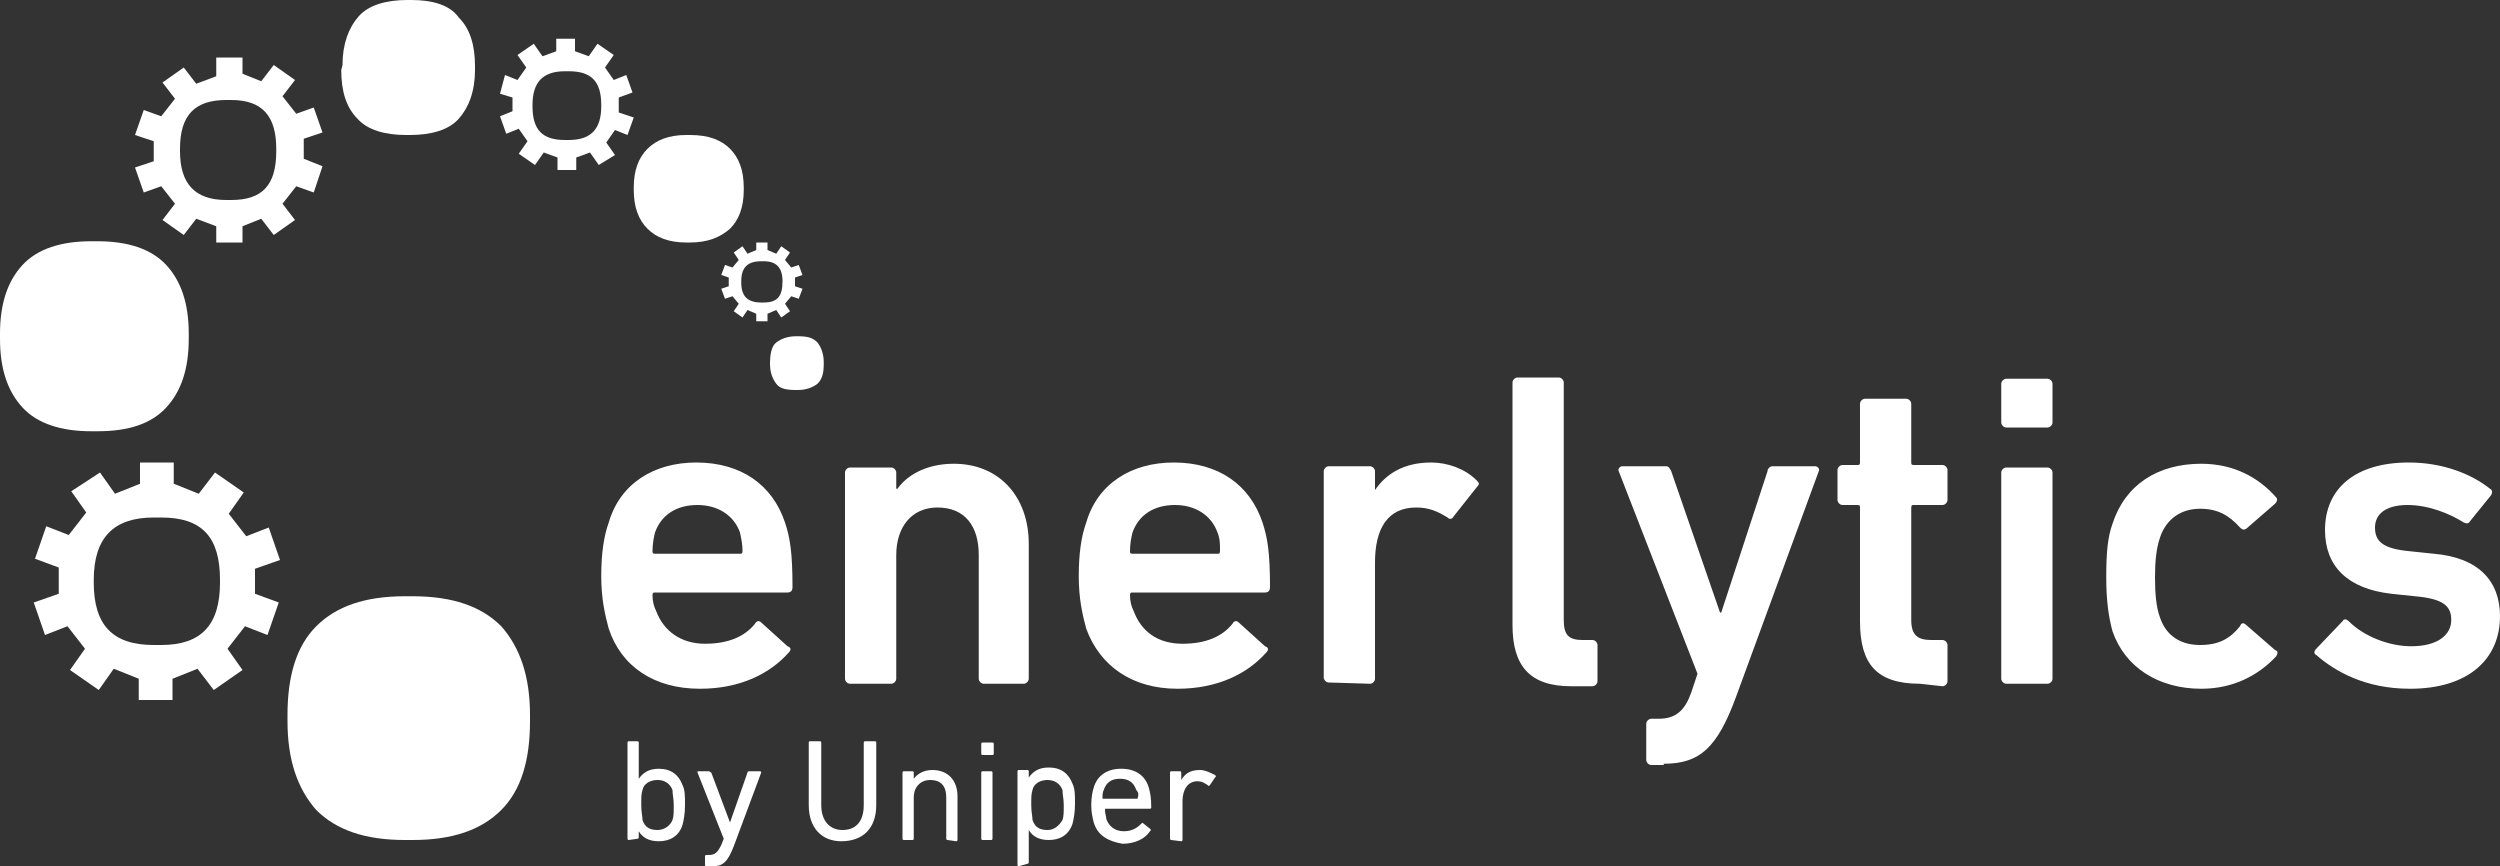 <?xml version="1.0"?>
<svg xmlns="http://www.w3.org/2000/svg" enable-background="new 0 0 200 69.3" viewBox="0 0 200 69.3" width="200" height="69.3" x="0" y="0"><rect x="0" y="0" width="200" height="69.3" fill="#333333" stroke="none"/><g fill="#fff"><path d="m23 57.7c0 3.1.8 5.4 2.3 7.1 1.6 1.6 3.9 2.4 7.1 2.4h.6c3.2 0 5.5-.8 7.1-2.4s2.3-4 2.3-7.1v-.5c0-3.1-.8-5.4-2.3-7.1-1.6-1.6-3.9-2.4-7.1-2.4h-.6c-3.2 0-5.5.8-7.1 2.4s-2.3 4-2.3 7.1z"/><path d="m192.8 55.1c4.7 0 7.2-2.4 7.2-5.8 0-2.8-1.7-4.7-5.3-5l-1.9-.2c-2.2-.2-2.8-.8-2.8-1.9s.9-1.8 2.6-1.8 3.4.7 4.5 1.4c.2.1.4.1.5-.1l1.7-2.1c.1-.2.1-.4-.1-.5-1.5-1.2-3.8-2.1-6.5-2.1-4.3 0-6.7 2.1-6.7 5.4 0 2.9 1.8 4.7 5.3 5.1l1.9.2c2.3.2 2.9.8 2.9 1.9 0 1.2-1.1 2.1-3.2 2.1-1.8 0-3.8-.8-5-2-.2-.2-.4-.2-.5 0l-2.1 2.2c-.2.2-.2.4 0 .5 1.5 1.3 3.9 2.7 7.5 2.7m-16.7 0c2.6 0 4.6-1.1 6-2.6.1-.2.2-.4-.1-.5l-2.3-2c-.2-.2-.4-.2-.5.1-.8 1-1.7 1.5-3.2 1.5s-2.7-.7-3.2-2.2c-.3-.8-.4-1.9-.4-3.2s.1-2.3.4-3.2c.5-1.5 1.7-2.3 3.2-2.3 1.4 0 2.3.5 3.2 1.5.2.2.3.2.5.1l2.3-2c.2-.2.2-.4.1-.5-1.4-1.6-3.4-2.7-6-2.7-3.5 0-6.1 1.7-7.1 4.8-.4 1.1-.5 2.4-.5 4.3s.2 3.2.5 4.3c1 2.9 3.7 4.6 7.1 4.6m-12.3-.4c.2 0 .4-.2.4-.4v-16.5c0-.2-.2-.4-.4-.4h-3.3c-.2 0-.4.2-.4.4v16.5c0 .2.2.4.4.4zm0-20.5c.2 0 .4-.2.4-.4v-3.1c0-.2-.2-.4-.4-.4h-3.3c-.2 0-.4.2-.4.4v3.1c0 .2.2.4.4.4zm-8.4 20.7c.2 0 .4-.2.4-.4v-2.9c0-.2-.2-.4-.4-.4h-.9c-1.1 0-1.6-.4-1.6-1.6v-9c0-.2.1-.2.2-.2h2.3c.2 0 .4-.2.4-.4v-2.4c0-.2-.2-.4-.4-.4h-2.3c-.2 0-.2-.1-.2-.2v-4.7c0-.2-.2-.4-.4-.4h-3.3c-.2 0-.4.2-.4.4v4.7c0 .2-.1.2-.2.2h-1.2c-.2 0-.4.2-.4.4v2.4c0 .2.2.4.4.4h1.2c.2 0 .2.1.2.2v9.1c0 3.4 1.3 5 4.8 5zm-22.3 6.2c2.9 0 4.3-1.3 5.8-5.4l6.6-18c.1-.2-.1-.4-.3-.4h-3.4c-.2 0-.4.2-.4.4l-3.7 11.3h-.1l-3.9-11.3c-.1-.2-.2-.4-.4-.4h-3.5c-.2 0-.4.2-.3.4l6.3 16.2-.5 1.5c-.5 1.4-1.2 2.1-2.6 2.1h-.6c-.2 0-.4.2-.4.4v2.9c0 .2.2.4.4.4h1zm-5.7-6.2c.2 0 .4-.2.4-.4v-2.9c0-.2-.2-.4-.4-.4h-.8c-1.1 0-1.5-.4-1.5-1.6v-19c0-.2-.2-.4-.4-.4h-3.3c-.2 0-.4.2-.4.4v19.4c0 3.3 1.4 4.9 4.7 4.9zm-17.8-.2c.2 0 .4-.2.4-.4v-9.3c0-2.7 1-4.4 3.3-4.4 1 0 1.7.3 2.5.8.2.2.4.1.5-.1l1.9-2.4c.2-.2.1-.3-.1-.5-.9-.9-2.3-1.4-3.6-1.4-2.2 0-3.6.9-4.5 2.2v-1.5c0-.2-.2-.4-.4-.4h-3.3c-.2 0-.4.2-.4.4v16.5c0 .2.2.4.4.4zm-12-10.6c0 .2-.1.2-.2.2h-6.8c-.2 0-.2-.1-.2-.2 0-.6.1-1.1.2-1.5.5-1.4 1.7-2.2 3.4-2.2 1.6 0 2.9.8 3.4 2.2.2.5.2.9.2 1.5m-3.4 11c3.2 0 5.6-1.2 7.1-2.9.2-.2.2-.4-.1-.5l-2.1-1.9c-.2-.2-.4-.1-.5.1-.8 1-2.1 1.6-4 1.6-2 0-3.3-1-3.9-2.6-.2-.4-.3-.8-.3-1.3 0-.2.1-.2.2-.2h10.6c.3 0 .4-.2.4-.4 0-2.8-.2-4-.6-5.2-1-3-3.5-4.8-7.1-4.8-3.4 0-6.1 1.7-7 4.8-.4 1.1-.6 2.5-.6 4.3s.3 3.1.6 4.2c1.1 3 3.7 4.8 7.3 4.8m-12.3-.4c.2 0 .4-.2.4-.4v-10.8c0-3.7-2.3-6.4-6-6.4-2.3 0-3.8 1-4.5 2h-.1v-1.3c0-.2-.2-.4-.4-.4h-3.3c-.2 0-.4.2-.4.4v16.5c0 .2.2.4.4.4h3.3c.2 0 .4-.2.4-.4v-9.9c0-2.2 1.2-3.8 3.3-3.8 2.2 0 3.3 1.5 3.3 3.8v9.9c0 .2.2.4.4.4zm-22.5-10.6c0 .2-.1.2-.2.2h-6.8c-.2 0-.2-.1-.2-.2 0-.6.1-1.1.2-1.5.5-1.4 1.7-2.2 3.4-2.2 1.6 0 2.9.8 3.4 2.2.1.5.2.9.2 1.5m-3.4 11c3.2 0 5.6-1.2 7.1-2.9.2-.2.2-.4-.1-.5l-2.1-1.9c-.2-.2-.4-.1-.5.1-.8 1-2.1 1.6-4 1.6s-3.3-1-3.9-2.6c-.2-.4-.3-.8-.3-1.3 0-.2.1-.2.2-.2h10.6c.3 0 .4-.2.4-.4 0-2.8-.2-4-.6-5.2-1-3-3.5-4.8-7.1-4.8-3.4 0-6.1 1.7-7 4.8-.4 1.1-.6 2.5-.6 4.3s.3 3.1.6 4.2c1 3 3.6 4.8 7.3 4.8"/><path d="m0 27.1c0 2.4.6 4.2 1.8 5.5s3.1 1.9 5.5 1.9h.5c2.5 0 4.3-.6 5.5-1.9s1.8-3.1 1.8-5.5v-.4c0-2.4-.6-4.2-1.8-5.5s-3.1-1.9-5.5-1.9h-.5c-2.4 0-4.3.6-5.5 1.9s-1.8 3.1-1.8 5.5z"/><path d="m27.3 5.6c0 1.7.4 3 1.3 3.9.8.9 2.2 1.3 3.9 1.3h.3c1.7 0 3.1-.4 3.9-1.3s1.3-2.2 1.3-3.9v-.3c0-1.7-.4-3-1.3-3.9-.7-1-2.1-1.4-3.8-1.4h-.3c-1.7 0-3.1.4-3.9 1.3s-1.3 2.2-1.3 3.9z"/><path d="m50.7 15.2c0 1.4.4 2.4 1.1 3.1s1.7 1.1 3.1 1.1h.3c1.4 0 2.4-.4 3.2-1.1.7-.7 1.1-1.7 1.1-3.1v-.2c0-1.4-.4-2.4-1.1-3.1s-1.7-1.1-3.2-1.1h-.3c-1.4 0-2.4.4-3.1 1.1s-1.1 1.7-1.1 3.1z"/><path d="m61.6 29.1c0 .7.2 1.2.5 1.6s.8.5 1.6.5h.1c.7 0 1.2-.2 1.6-.5.4-.4.5-.9.5-1.6v-.1c0-.7-.2-1.2-.5-1.6-.4-.4-.8-.5-1.6-.5h-.1c-.7 0-1.2.2-1.6.5s-.5 1-.5 1.7z"/><path d="m22.3 48.2-.9 2.6-1.8-.7-1.4 1.8 1.2 1.7-2.3 1.6-1.3-1.7-2 .8v1.7h-2.7v-1.7l-2-.8-1.2 1.7-2.3-1.6 1.2-1.7-1.4-1.8-1.8.7-.9-2.6 2-.7v-2.1l-1.9-.7.9-2.6 1.8.7 1.4-1.8-1.2-1.7 2.3-1.5 1.2 1.7 2-.8v-1.7h2.7v1.7l2 .8 1.3-1.7 2.3 1.6-1.2 1.7 1.4 1.8 1.8-.7.9 2.6-2 .7v2zm-4.7-1.8c0-3.4-1.4-5-4.7-5h-.6c-3.2 0-4.8 1.6-4.8 5v.2c0 3.4 1.5 5 4.8 5h.6c3.2 0 4.7-1.6 4.7-5z"/><path d="m25.8 13.3-.7 2.1-1.4-.5-1.1 1.4 1 1.3-1.7 1.2-1-1.3-1.5.6v1.3h-2.1v-1.3l-1.6-.6-1 1.3-1.7-1.2 1-1.3-1.1-1.4-1.4.5-.7-2 1.5-.5v-1.6l-1.5-.5.7-2 1.4.5 1.1-1.4-1-1.3 1.7-1.2 1 1.3 1.6-.6v-1.5h2.1v1.3l1.5.6 1-1.3 1.7 1.2-1 1.3 1.1 1.4 1.4-.5.7 2-1.5.5v1.6zm-3.7-1.4c0-2.6-1.1-3.9-3.6-3.9h-.4c-2.5 0-3.7 1.2-3.7 3.9v.2c0 2.6 1.2 3.9 3.7 3.9h.4c2.5 0 3.6-1.2 3.6-3.9z"/><path d="m50.7 9.4-.5 1.4-1-.4-.7 1 .7 1-1.3.8-.7-1-1.1.4v1h-1.5v-1l-1.1-.4-.7 1-1.3-.9.7-1-.7-1-1 .4-.5-1.4 1-.4v-1.1l-1-.3.4-1.5 1 .4.7-1-.7-1 1.3-.9.7 1 1.1-.4v-1h1.5v1l1.1.4.7-1 1.3.9-.7 1 .7 1 1-.4.5 1.4-1.1.4v1.2zm-2.6-1c0-1.9-.8-2.7-2.6-2.7h-.3c-1.8 0-2.6.9-2.6 2.7v.1c0 1.9.8 2.7 2.6 2.7h.3c1.8 0 2.6-.9 2.6-2.7z"/><path d="m64.2 23.1-.3.8-.6-.2-.5.6.4.6-.7.5-.4-.6-.7.3v.6h-.9v-.6l-.7-.3-.4.6-.7-.5.4-.6-.5-.6-.6.2-.3-.8.6-.2v-.7l-.6-.2.3-.8.6.2.5-.6-.4-.6.7-.5.4.6.7-.3v-.6h.9v.6l.7.3.4-.6.7.5-.4.6.5.6.6-.2.3.8-.6.2v.7zm-1.6-.6c0-1.1-.5-1.6-1.5-1.6h-.2c-1.1 0-1.6.5-1.6 1.6v.1c0 1.1.5 1.6 1.6 1.6h.2c1.1 0 1.5-.5 1.5-1.7z"/><path d="m50.3 67.2c-.1 0-.1-.1-.1-.1v-7.7c0-.1.1-.1.1-.1h.7c.1 0 .1.1.1.1v2.9c.3-.4.7-.8 1.6-.8 1 0 1.6.5 1.9 1.3.2.4.2.9.2 1.6s-.1 1.2-.2 1.6c-.3.9-1 1.3-1.9 1.3-.8 0-1.3-.3-1.6-.8v.5c0 .1-.1.1-.1.1zm3.5-1.6c.1-.3.1-.6.1-1.2 0-.5-.1-.8-.1-1.2-.2-.5-.6-.8-1.2-.8s-1.1.3-1.2.8c-.1.3-.1.6-.1 1.2s.1.9.1 1.2c.2.6.6.8 1.2.8.5 0 1-.3 1.2-.8z"/><path d="m56.5 69.3c-.1 0-.1-.1-.1-.1v-.7c0-.1.1-.1.1-.1h.2c.5 0 .7-.2 1-.8l.2-.5-2.1-5.3c0-.1 0-.1.1-.1h.8c.1 0 .1.1.2.1l1.5 4 1.4-4c0-.1.1-.1.2-.1h.8c.1 0 .1.1.1.1l-2.2 5.9c-.5 1.3-.9 1.6-1.7 1.6z"/><path d="m64.7 64.4v-5c0-.1.1-.1.1-.1h.8c.1 0 .1.1.1.1v5c0 1.3.7 2 1.7 2s1.7-.6 1.7-2v-5c0-.1.1-.1.1-.1h.8c.1 0 .1.1.1.1v5c0 1.9-1.1 2.9-2.8 2.9-1.5 0-2.6-1-2.6-2.9z"/><path d="m75.8 67.2c-.1 0-.1-.1-.1-.1v-3.3c0-.9-.4-1.4-1.3-1.4-.7 0-1.3.5-1.3 1.4v3.3c0 .1-.1.1-.1.1h-.7c-.1 0-.1-.1-.1-.1v-5.3c0-.1.1-.1.1-.1h.7c.1 0 .1.1.1.1v.5c.3-.4.8-.7 1.5-.7 1.2 0 2 .8 2 2.1v3.5c0 .1-.1.1-.1.1z"/><path d="m78.6 60.4c-.1 0-.1-.1-.1-.1v-.8c0-.1.1-.1.1-.1h.8c.1 0 .1.1.1.1v.8c0 .1-.1.1-.1.1zm0 6.8c-.1 0-.1-.1-.1-.1v-5.3c0-.1.1-.1.1-.1h.7c.1 0 .1.1.1.1v5.3c0 .1-.1.1-.1.1z"/><path d="m81.5 69.3c-.1 0-.1-.1-.1-.1v-7.5c0-.1.1-.1.1-.1h.7c.1 0 .1.1.1.1v.5c.3-.4.7-.8 1.6-.8 1 0 1.6.5 1.9 1.3.2.4.2.9.2 1.6s-.1 1.2-.2 1.6c-.3.9-1 1.3-1.9 1.3-.8 0-1.3-.3-1.6-.8v2.6c0 .1-.1.1-.1.1zm3.5-3.7c.1-.3.1-.6.1-1.2 0-.5-.1-.8-.1-1.2-.2-.5-.6-.8-1.2-.8s-1.1.3-1.2.8c-.1.3-.1.6-.1 1.2s.1.9.1 1.2c.2.6.6.8 1.2.8.5 0 .9-.3 1.2-.8z"/><path d="m87.5 65.8c-.1-.4-.2-.8-.2-1.4s.1-1.1.2-1.4c.3-1 1.1-1.5 2.2-1.5s1.9.5 2.2 1.5c.1.4.2.7.2 1.6 0 .1-.1.1-.1.1h-3.5c-.1 0-.1 0-.1.1 0 .3.1.5.1.7.2.6.7 1 1.4 1s1.1-.3 1.4-.6c.1-.1.1-.1.2 0l.5.4c.1.1.1.1 0 .2-.4.6-1.2 1-2.2 1-1.2-.2-2-.7-2.3-1.7zm3.5-1.9c.1-.3.1-.5-.1-.7-.2-.6-.6-.9-1.3-.9s-1.1.3-1.3.9c-.1.2-.1.4-.1.6 0 .1 0 .1.1.1z"/><path d="m93.7 67.2c-.1 0-.1-.1-.1-.1v-5.3c0-.1.1-.1.1-.1h.7c.1 0 .1.1.1.1v.6c.3-.5.7-.8 1.5-.8.4 0 .8.2 1.2.4.1.1.1.1 0 .2l-.4.6c-.1.1-.1.1-.2 0-.3-.2-.5-.3-.8-.3-.8 0-1.2.7-1.2 1.6v3.1c0 .1-.1.1-.1.1z"/></g></svg>

